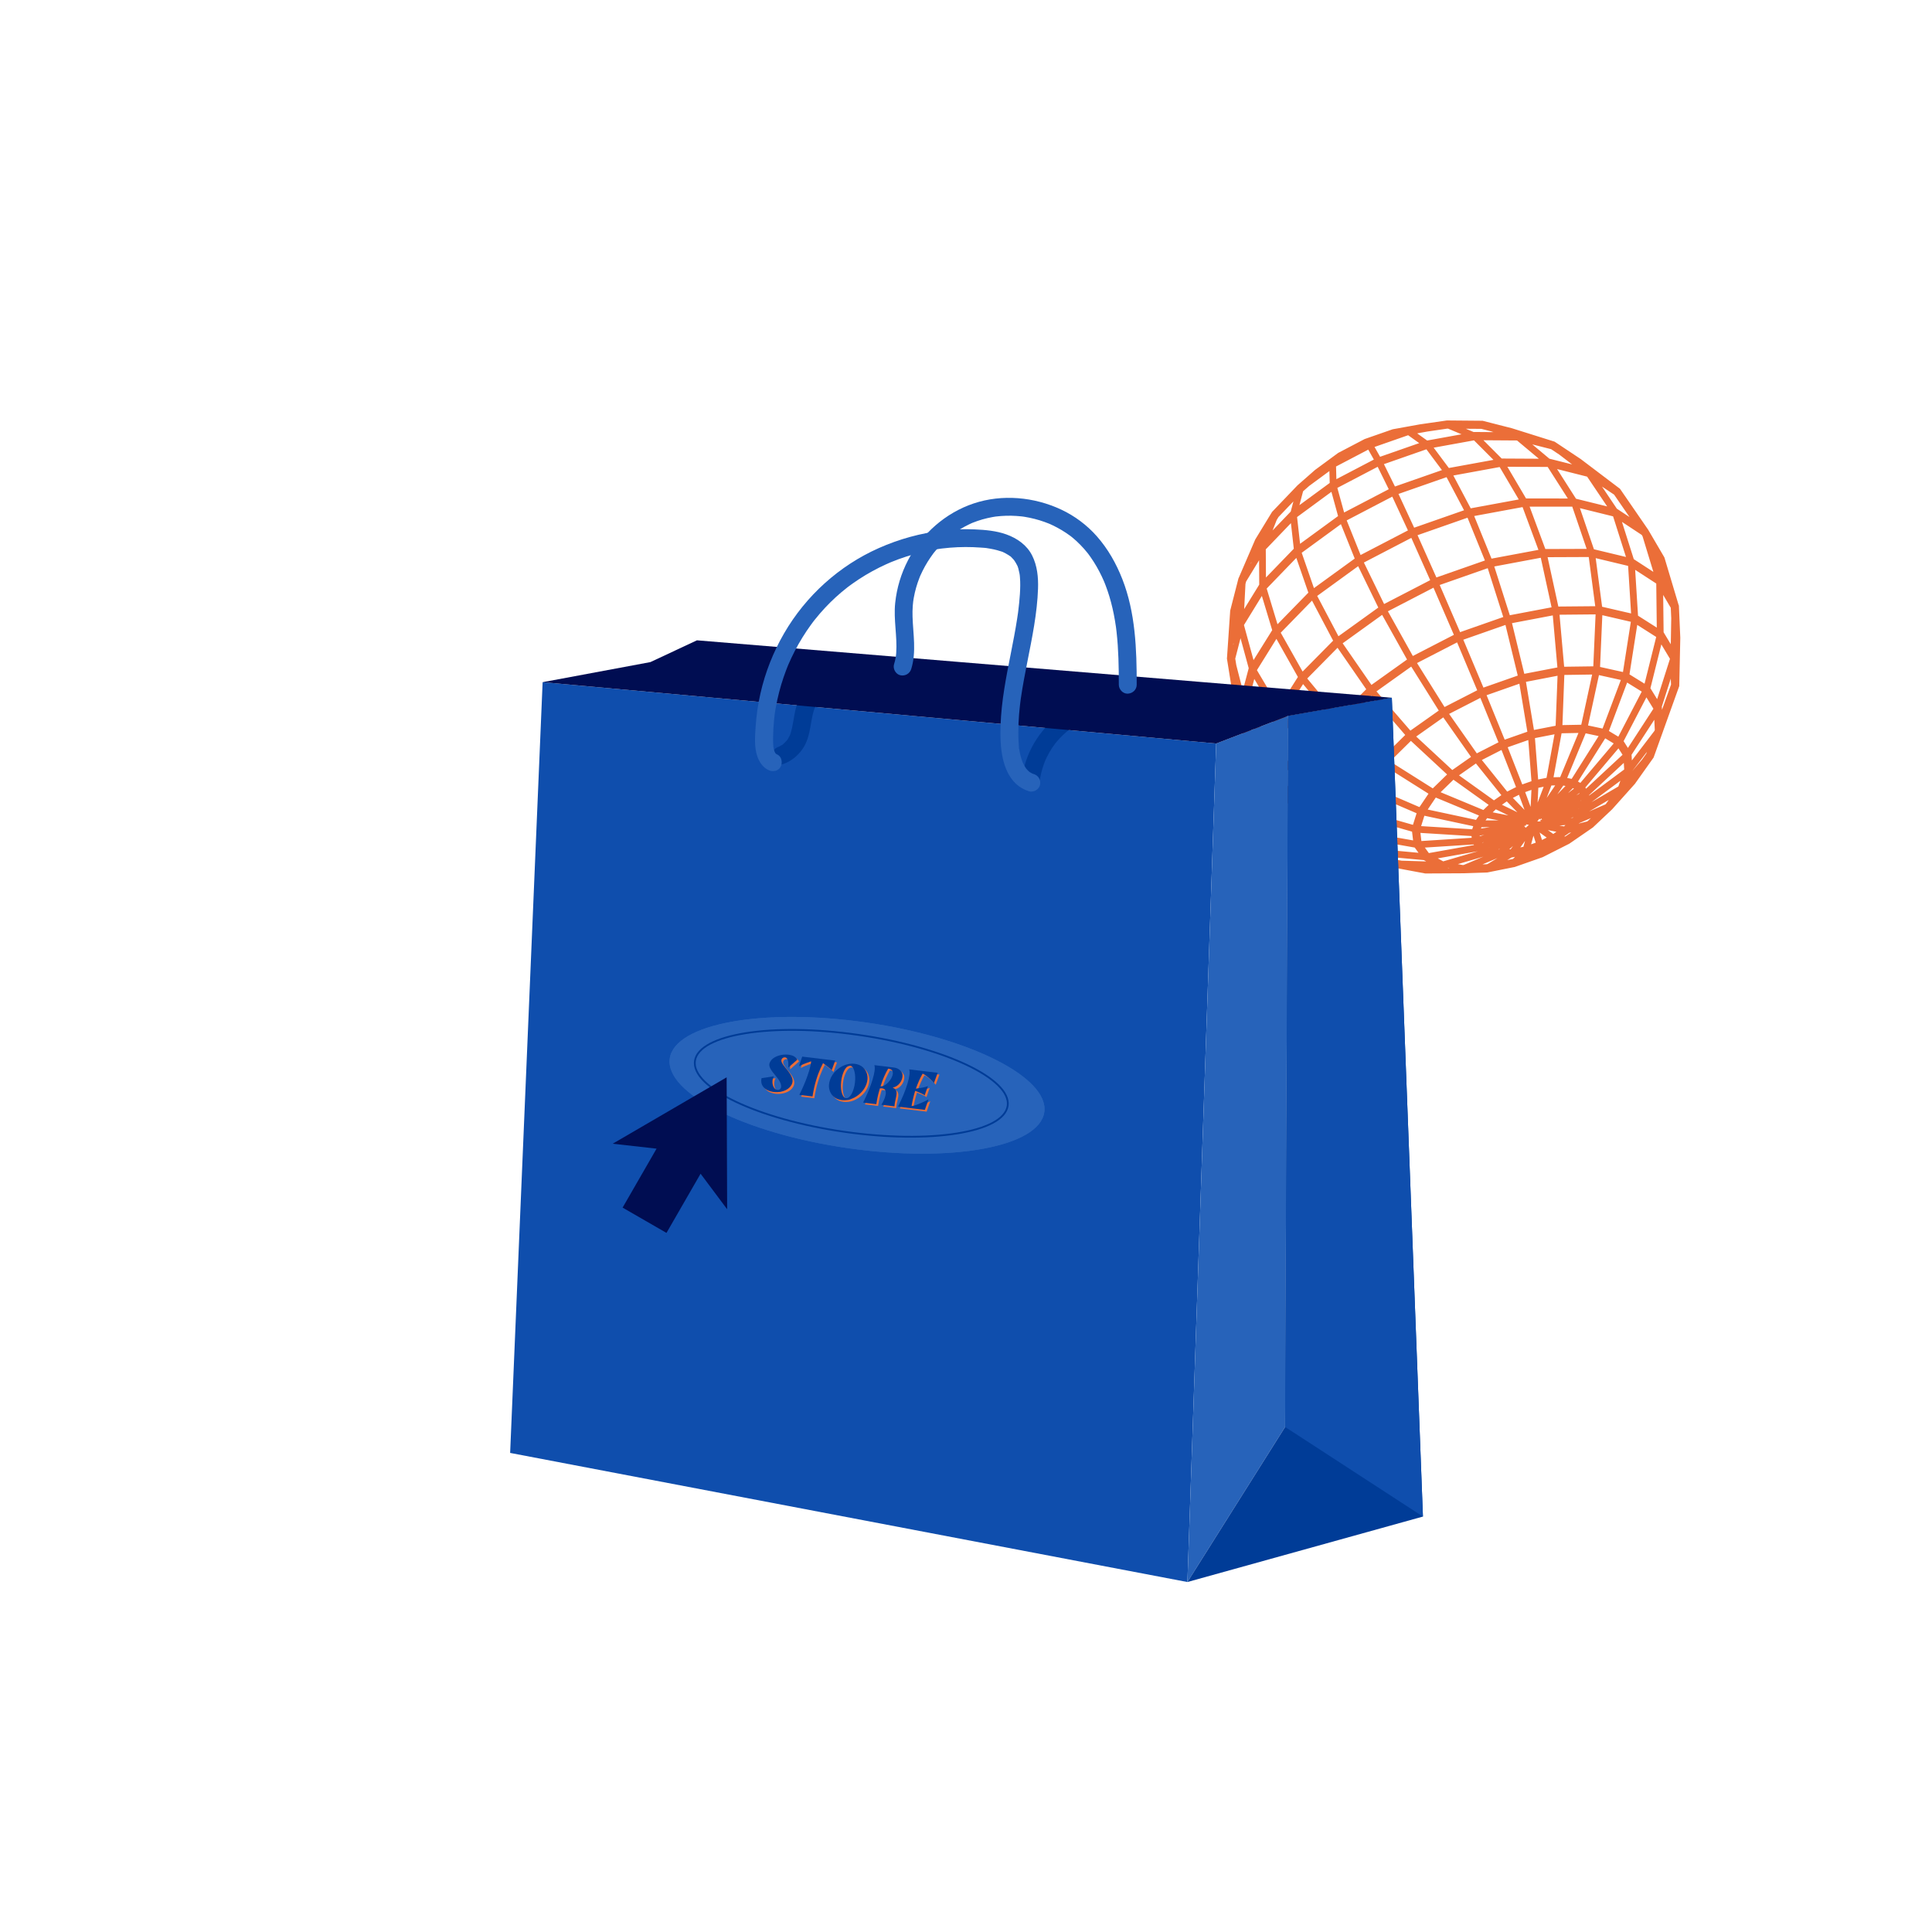 <?xml version="1.0" encoding="utf-8"?>
<!-- Generator: Adobe Illustrator 24.1.2, SVG Export Plug-In . SVG Version: 6.00 Build 0)  -->
<svg version="1.1" xmlns="http://www.w3.org/2000/svg" xmlns:xlink="http://www.w3.org/1999/xlink" x="0px" y="0px"
	 viewBox="0 0 1080 1080" style="enable-background:new 0 0 1080 1080;" xml:space="preserve">
<style type="text/css">
	.st0{fill:#B50D0D;}
	.st1{fill:#EB6E38;}
	.st2{fill:#E35934;}
	.st3{fill:#EB8D38;}
	.st4{fill:none;stroke:#EB6E38;stroke-width:0.75;stroke-miterlimit:10;}
	.st5{fill:none;stroke:#EB6E38;stroke-miterlimit:10;}
	.st6{fill:none;stroke:#EB6E38;stroke-width:3;stroke-miterlimit:10;}
	.st7{fill:#0F4EAD;}
	.st8{fill:#2763BA;}
	.st9{fill:#003C97;}
	.st10{fill:#000D52;}
	.st11{fill:none;stroke:#003C97;stroke-miterlimit:10;}
	.st12{fill:none;stroke:#E35934;stroke-width:1.111;stroke-miterlimit:10;}
	.st13{fill:none;stroke:#E35934;stroke-width:0.524;stroke-miterlimit:10;}
	.st14{opacity:0.26;fill:#0F4EAD;}
	.st15{fill:#2767C4;}
	.st16{clip-path:url(#SVGID_2_);}
	.st17{opacity:0.31;fill:#EB6E38;}
	.st18{clip-path:url(#SVGID_6_);}
	.st19{fill:#E9551D;stroke:#000100;stroke-width:0.585;stroke-miterlimit:10;}
	.st20{clip-path:url(#SVGID_34_);}
	.st21{clip-path:url(#SVGID_36_);}
	.st22{clip-path:url(#SVGID_38_);}
	.st23{fill:none;stroke:#2763BA;stroke-width:3;stroke-miterlimit:10;}
	.st24{fill:#F1820F;}
	.st25{fill:none;stroke:#EA561B;stroke-width:0.629;stroke-miterlimit:10;}
	.st26{fill:none;stroke:#EA561B;stroke-width:1.258;stroke-miterlimit:10;}
	.st27{fill:#EA3939;}
	.st28{fill:#F2F3F4;}
	.st29{fill:#FFFFFF;}
	.st30{fill:#191919;}
	.st31{opacity:0.1;fill:#F4F4F4;}
	.st32{fill:none;stroke:#0F4EAD;stroke-miterlimit:10;}
	.st33{fill:#E9561D;stroke:#000000;stroke-width:0.25;stroke-miterlimit:10;}
	.st34{fill:#E9561D;stroke:#000100;stroke-width:0.345;stroke-miterlimit:10;}
</style>
<g id="Layer_1">
	<g>
		<path class="st6" d="M742.51,466.61l15.11,8.13c0.06,0.03,0.11,0.05,0.17,0.07c0,0,0,0,0,0l22.63,8.86l0.07,0.04l0.05,0.01l0,0
			l9.23,1.73l7.11,1.33c0.01,0,0.01,0,0.02,0l20.66-0.11l13.71-0.45l15.12-3.03l15.4-5.41l14.69-7.43l13.04-8.98l10.55-9.96
			l0.01-0.01l0.04-0.04l12.56-14.04l0.04-0.05c0-0.01,0.01-0.01,0.02-0.02l10.24-14.41l0.06-0.09l3.65-10.18l1.46-4.04l0-0.03
			l9.03-25.15c0,0,0,0,0,0l0-0.01l0.04-0.12l0.57-26.69l-0.76-17.45l0-0.05l-0.01-0.15l-0.05-0.09l-7.93-26.52l-0.04-0.06
			c-0.01-0.04-0.02-0.07-0.04-0.11l-8.83-15.07l-0.09-0.16l-0.02-0.02l-15.44-22.43c0,0,0,0,0,0l-0.01-0.01l-0.07-0.11l-21.74-16.47
			l-14.36-9.56l0,0l-0.02-0.01l-0.11-0.03l-23.54-7.4l-16.15-4.12l-19.67-0.17l-14.99,2.17l-15.04,2.72l-15.43,5.38l-14.59,7.64
			l-12.79,9.41l-9.72,8.53l-14.06,14.69l-9.27,15.2l-9.29,21.58l-0.03,0.05l-0.01,0.05l0,0l-4.51,17.61l-1.79,26.4l-0.02,0.09
			l2.77,17.25c0,0.01,0.01,0.01,0.01,0.02l0.01,0.05l6.79,26.66l0.03,0.12l14.67,23.49l0.01,0.04l10.2,13.5
			c0.07,0.09,0.15,0.15,0.24,0.2l20.38,17.17L742.51,466.61z M723.05,448.15l-6.67-8.83l16.9,14.59l0.07,0.51l4.89,6.51
			L723.05,448.15z M691.7,385.04l-0.71-4.42l3.31,12.87l-0.2,0.74l0.1,0.62L691.7,385.04z M695.18,324.5l10.13-16.61l0.11,19.44
			l-0.17,0.18l-11.54,18.74l1.02-20L695.18,324.5z M747.95,257.06l1.71-1.26l14.38-7.54l0.03-0.01l0.77,0.53l-17.99,9.43
			L747.95,257.06z M808.96,238.1l0.82,0.01l12.46,5.24l-24.58,4.45l-0.2,0.07l-9.01-6.46l9.16-1.65L808.96,238.1z M834.07,239.72
			l10.47,3.41l-20.26-0.15l-0.61,0.11l-11.81-4.97l16.43,0.12L834.07,239.72z M867.73,249.71l0.43,0.29l4.41,2.94l12.93,9.9
			l-19.37-4.88l-0.5,0l-15.09-12.62L867.73,249.71z M918.86,297.97l0.72,1.23l7.29,23.98l-14.65-9.51l-0.16-0.04l-8.09-25.48
			L918.86,297.97z M797.1,485.19l-8.69-1.62l16.63,0.5l0.71,0.39l3.55,0.67L797.1,485.19z M743.57,465.38l-7.44-9.92l24.51,11.3
			l0.03,0.23l6.07,8.2l-20.11-8.17L743.57,465.38z M706.32,306.23l16.45-17.13l2.04,18.18l-18.61,19.24l-0.12-19.91L706.32,306.23z
			 M787.4,241.62l9.17,6.55l-25.78,9l-4.6-8.14L787.4,241.62z M808.52,483.36l22.97-6.7l0.31,0.17l4.22,0.81l-17.55,7.4l-0.87,0.03
			L808.52,483.36z M824.5,244.57l13.43,13.46l-28.66,5.23l-10.49-14.05l25.57-4.64L824.5,244.57z M732.76,439.08l4.63-16.32
			l25.8,17.68l-3.97,13.24L732.76,439.08z M883.69,453.45l-21.35,5.31l22.8-9.29l-1.33,3.82L883.69,453.45z M880,458.6l-18.55,1.2
			l21.54-5.36l-2.81,3.99L880,458.6z M874.74,463.57l-14.6-2.89l18.97-1.22l-4.24,4.03L874.74,463.57z M868.27,468.02l-9.48-6.81
			l15.03,2.98L868.27,468.02z M845.08,476.21l-5.52,0.17l15.16-13.3l-9.44,13.09L845.08,476.21z M838.1,476.43l-4.47-0.85
			l19.56-12.2l-14.84,13.05L838.1,476.43z M798.01,478.43l-4.31-5.95l30.8-1.97l2.06,2.93l-28.4,5.07L798.01,478.43z M760.68,454.31
			l3.89-13.1l29.16,12.56l-2.89,9.17L760.68,454.31z M778.99,275.56l10.02,21.61l-29.2,15.18l-8.89-22.14L778.99,275.56z
			 M807.17,398.93l17.23,24.55l-12.69,8.89l-22.42-20.8L807.17,398.93z M865.81,436.09l-7.34,1.44l-2.02-26.14l14.41-2.82
			L865.81,436.09z M849.37,440.71l-7.25,3.68l-16.08-20.04l14.1-7.2L849.37,440.71z M857.69,439.4l-0.91,19.11l-6.13-16.63
			L857.69,439.4z M842.5,446.01l12.74,13.13l-18.6-9.04L842.5,446.01z M843.21,445.61l6.72-3.42l6.14,16.67L843.21,445.61z
			 M835.9,450.61l18.28,8.89l-22.86-4.48L835.9,450.61z M858.49,439.14l6.79-1.34l-7.69,20.21L858.49,439.14z M825.34,424.75
			l16.11,20.07l-6.34,4.41L813,433.41L825.34,424.75z M830.63,455.69l22.4,4.39l-25.43,0.03L830.63,455.69z M866.2,437.62l6.05-0.15
			l-13.59,19.99L866.2,437.62z M857.68,437.73l-7.59,2.66l-9.23-23.57l14.81-5.2L857.68,437.73z M812.34,433.91l22.18,15.86
			l-4.98,4.78l-26.91-11.18L812.34,433.91z M827.07,460.9l24.95-0.02l-26.29,4.15L827.07,460.9z M873.22,437.45l4.91,1l-18.23,18.59
			L873.22,437.45z M873.17,435.88l-6.54,0.15l5.05-27.59l12.95-0.26L873.17,435.88z M825.07,423.06l-17.22-24.53l20.45-10.49
			l11.26,27.63L825.07,423.06z M806.97,397.2l-16.98-27.14l25.29-13.04l12.41,29.55L806.97,397.2z M789.31,370.48l16.99,27.14
			l-18.12,12.81l-20.93-24.21L789.31,370.48z M788.67,412.08l22.44,20.82l-9.98,9.71l-26.48-16.7L788.67,412.08z M802.05,443.98
			l27.01,11.23l-3.29,4.78l-30.15-6.45L802.05,443.98z M825.89,469.43l-0.36-3.58l25.85-4.08L825.89,469.43z M879.03,438.66
			l3.49,2.04l-21.38,16.21L879.03,438.66z M879.29,437.07l-5.3-1.08l11.49-27.79l10.58,2.25L879.29,437.07z M840.28,415.36
			l-11.25-27.63l21.5-7.54l4.96,29.84L840.28,415.36z M828.42,386.26L816,356.71l26.63-9.33l7.58,31.24L828.42,386.26z
			 M815.38,355.25l-12.59-29.12l29.82-10.44l9.6,30.16L815.38,355.25z M802.07,326.45l12.59,29.12l-25.48,13.13l-15.39-27.6
			L802.07,326.45z M766.65,386.73l20.93,24.21l-14.21,14.01l-23.95-20.98L766.65,386.73z M774.13,426.51l26.52,16.73l-6.62,9.8
			l-29.12-12.55L774.13,426.51z M795.21,454.24l30.28,6.48l-1.47,4.42l-31.6-1.95L795.21,454.24z M823.95,465.94l0.38,3.79l-31.09,2
			l-0.91-7.74L823.95,465.94z M828.18,472.98l-1.98-2.82l25.14-7.55L828.18,472.98z M883.16,441.21l1.91,2.9l-22.96,13.05
			L883.16,441.21z M883.75,439.58l-3.74-2.19l16.82-26.7l7.52,4.52L883.75,439.58z M871.85,406.86l1.18-31.04l18.85-0.28
			l-6.73,31.07L871.85,406.86z M871.06,406.94l-14.8,2.88l-4.96-29.86l20.95-4.04L871.06,406.94z M850.97,378.41l-7.58-31.24
			l25.97-4.94l2.85,32.09L850.97,378.41z M842.97,345.64l-9.6-30.14l29.09-5.45l6.67,30.63L842.97,345.64z M802.15,324.68
			l-11.77-26.38l30.83-10.79l10.85,26.7L802.15,324.68z M789.66,298.61L801.43,325l-28.38,14.69l-12.61-25.89L789.66,298.61z
			 M773.11,341.52l15.39,27.6l-22.22,15.85l-17.79-25.72L773.11,341.52z M748.92,404.59l23.95,20.98l-9.35,14.16l-25.85-17.72
			L748.92,404.59z M832.34,475.33l-3.33-1.85l22.96-10.28l-19.49,12.16L832.34,475.33z M856.13,462.48l-3.33,12.17l-0.01,0
			l-6.36,1.28L856.13,462.48z M862.57,457.81l22.67-12.89l0.25,3.54l0,0.01L862.57,457.81z M886.34,443.17l-2.01-3.06l20.57-24.31
			l4.05,6.38L886.34,443.17z M896.8,409l-10.86-2.31l6.74-31.09l15.4,3.42L896.8,409z M873,374.23l-2.85-32.08l23.36-0.22
			l-1.41,32.04L873,374.23z M869.92,340.57l-6.66-30.59l26.17-0.11l4.03,30.49L869.92,340.57z M832.84,313.98L822,287.32l30.09-5.56
			l9.93,26.77L832.84,313.98z M789.73,296.85l-10.02-21.6l29.64-10.36l11.2,21.19L789.73,296.85z M779.03,273.81l-7.5-15.21
			l26.38-9.22l10.57,14.15L779.03,273.81z M750.25,290.66l8.87,22.11l-25.37,18.4l-7.87-22.72L750.25,290.66z M759.78,314.24
			l12.6,25.87l-24.7,17.78l-13.29-25.21L759.78,314.24z M747.9,359.77l17.77,25.71l-17.36,17.35l-19.58-23.63L747.9,359.77z
			 M762.19,466.39l-1.49-11.25l30.02,8.59l0.93,7.89l-29.42-5.19L762.19,466.39z M806.29,482.94l-7.03-3.83l27.81-4.96l0.07,0.09
			l3.38,1.88l-23.68,6.92L806.29,482.94z M853.7,474.34l3.41-12.47l3.25,10.13L853.7,474.34z M857.83,461.5l9.66,6.94l-6.39,3.24
			L857.83,461.5z M886.76,443.87l22.27-20.68l0.43,7.48l-0.1,0.29l-22.35,16.59L886.76,443.87z M905.24,413.91l-7.7-4.63
			l11.27-29.96l10.91,6.75L905.24,413.91z M892.89,374.02l1.4-31.99l19.06,4.41l-4.87,31.04L892.89,374.02z M894.24,340.4
			l-4.01-30.37l21.32,5.11l1.86,29.69L894.24,340.4z M862.81,308.41l-9.9-26.69l27.07,0.01l9.06,26.59L862.81,308.41z
			 M821.32,285.83l-11.17-21.13l28.93-5.29l12.3,20.88L821.32,285.83z M770.8,258.9l7.51,15.23l-27.89,14.55l-4.6-16.71L770.8,258.9
			z M706.45,328.54l18.82-19.47l7.83,22.61l-19.67,20.15l-7.03-23.21L706.45,328.54z M733.79,333.23l13.27,25.17l-19.22,19.47
			l-13.76-24.42L733.79,333.23z M728.26,379.86l19.54,23.59l-11.33,17.53l-20.64-21.48L728.26,379.86z M734.86,453.79l-1.99-13.75
			l26.14,14.44l1.5,11.36l-25.39-11.71L734.86,453.79z M769.13,475.77l-6.23-8.42l28.83,5.08l0,0.03l4.38,6.05l-26.39-2.42
			L769.13,475.77z M868.97,469.46l0.33-0.23l4.75,0.55l-12.26,6.21l-0.33-2.74L868.97,469.46z M870.29,468.55l5.52-3.8l0.51-0.48
			l9.65-2.39l-10.26,7.07l-0.38,0.19L870.29,468.55z M887.08,448.48l21.8-16.19l-2.83,7.95l-0.4,0.56l-19.91,11.67l1.35-3.8
			L887.08,448.48z M905.88,414.38l14.36-27.6l5.72,9.3l0.01,0.22L910,420.88L905.88,414.38z M909.25,377.73l4.85-30.9l13.42,8.53
			l0.02,0.04l-7.27,29.15L909.25,377.73z M914.22,345.03l-1.84-29.37l14.77,9.59l0.2,0.34l0.33,28L914.22,345.03z M889.9,308.32
			l-0.03,0l-8.98-26.37l21.85,5.4l0.18,0.12l8.25,25.96L889.9,308.32z M852.21,280.14L852.21,280.14l-12.21-20.73l25.85,0.11
			l0.16,0.04l13.15,20.6L852.21,280.14z M839.07,257.82l-0.2,0.04l-13.25-13.28l22.53,0.15l0.62,0.16l15.62,13.07L839.07,257.82z
			 M723.54,288.3l21.6-15.86l4.57,16.65l-24.16,17.64l-2.06-18.38L723.54,288.3z M693.93,348.91l11.93-19.41l6.94,22.98
			l-12.61,20.23l-6.38-23.35L693.93,348.91z M700.92,374.53l12.67-20.35l13.69,24.3l-12.45,19.63l-13.94-23.48L700.92,374.53z
			 M710.61,418.56l4.96-18.21l20.51,21.36l-4.67,16.34l-20.77-19.3L710.61,418.56z M796.73,479.37l0.2,0.28l6.56,3.58l-20.13-0.6
			l-2.34-0.44l-9.53-5.14L796.73,479.37z M820.68,484.97l16.74-7.06l0.47,0.09l5.14-0.15l-10.93,6.58l-0.95,0.19L820.68,484.97z
			 M844.6,477.81l0.6-0.02l6.14-1.22l-4.71,4.85l-0.61,0.21l-11.62,2.34L844.6,477.81z M852.71,476.29l0.44-0.09l7.55-2.65
			l0.34,2.79l-12.74,4.48L852.71,476.29z M887.82,460.6l-10.33,2.56l3.85-3.64l0.39-0.55l14.83-6.44l-7.98,7.55L887.82,460.6z
			 M898.92,450.3l-0.69,0.65l-15.63,6.78l2.56-3.62l0.17-0.48l19.21-11.26L898.92,450.3z M911.04,430.4l14.26-18.66l-3.68,10.25
			l-2.52,3.55l-10.56,12.39l2.53-7.03L911.04,430.4z M926.18,409.28l-15.21,19.93l-0.43-7.48l-0.08-0.12l15.57-23.95l0.52,10.6
			L926.18,409.28z M921,385l-0.02-0.01l7.14-28.63l6.85,11.42l0.04,0.8l-8.23,25.82L921,385z M935.46,339.33l0.27,6.3l-0.34,19.78
			l-6.71-11.19l-0.21-0.13l-0.31-27.13L935.46,339.33z M880.23,280.15l-0.15,0l-12.96-20.32l20.61,5.2l0.62,0.41l13.48,20.04
			L880.23,280.15z M783.32,242.21l-17.64,6.17l-0.67-0.46l14.23-4.97L783.32,242.21z M765.45,249.34l4.61,8.17l-24.45,12.79
			l-0.28-10.41L765.45,249.34z M722.55,287.07l-15.37,15.99l5.18-13.11l1.14-1.87l12.45-13.01l-3.11,11.78L722.55,287.07z
			 M699.62,373.63l-0.1,0.16l-4.81,18.13l-5.08-19.77l-0.65-4.04l4.44-17.2L699.62,373.63z M695.71,394.31l4.91-18.62l13.75,23.19
			l-4.99,18.19l-13.56-22.06L695.71,394.31z M731.16,438.9l-0.04,0.12l1.98,13.69l-18.99-16.4l-0.97-1.28l-2.32-15.05L731.16,438.9z
			 M758.33,473.32l-5.2-2.79l14.51,5.9l0.43,0.58l0.88,0.47L758.33,473.32z M907.78,440.03l6.13-7.19l-2.45,3.44l-3.91,4.37
			L907.78,440.03z M927.51,395.6l-0.2-0.32l7.79-24.41l0.53,12.07l-7.69,21.43L927.51,395.6z M928.33,324.13l-0.43-0.28l-6.6-21.72
			l3.52,6.01l2.73,4.66l6.07,20.3L928.33,324.13z M903.39,285.87l-0.43-0.11l-12.88-19.18l13.28,8.83l13.15,19.1L903.39,285.87z
			 M744.56,260.42l0.28,10.3l-20.99,15.39l3.23-12.22l0.37-0.39l3.46-3.04L744.56,260.42z M709.93,293.93l-4.2,10.62l-0.62,0.64
			l-5.57,9.12l4.85-11.29L709.93,293.93z M690.73,341.87l1.88-7.32l1.14-4.43l-0.89,17.54l-0.33,0.53l-0.06,0.1l-2.93,11.34
			L690.73,341.87z M698.46,411.54l-2.32-14.53l12.95,21.1l-0.1,0.36l2.03,13.2L698.46,411.54z"/>
	</g>
	<polygon class="st7" points="663.77,884.36 285.17,812.19 303.33,381.35 679.86,415.63 	"/>
	<polygon class="st8" points="679.86,415.63 720.05,400.2 718.37,797.67 663.77,884.36 	"/>
	<polyline class="st9" points="720.05,400.2 778.04,390.04 795.43,847.77 663.77,884.36 718.37,797.67 	"/>
	<polygon class="st7" points="718.37,797.67 795.43,847.77 778.04,390.04 720.05,400.2 	"/>
	
		<ellipse transform="matrix(0.142 -0.99 0.99 0.142 -189.605 994.737)" class="st8" cx="478.99" cy="606.74" rx="35.49" ry="105.74"/>
	<g>
		<g>
			<path class="st9" d="M437.8,427.11c4.46-1.57,7.98-4.43,10.71-8.25c2.66-3.73,3.77-8.21,4.54-12.65
				c0.39-2.21,0.72-4.43,1.22-6.61c0.27-1.16,0.64-2.27,0.97-3.4c0.2-0.52,0.17-0.46-0.09,0.19c0.1-0.22,0.21-0.43,0.32-0.64
				c0.16-0.29,0.47-1.04,0.76-1.2c-0.43,0.54-0.47,0.6-0.13,0.18c0.15-0.18,0.31-0.35,0.47-0.52c0.24-0.25,0.5-0.5,0.76-0.73
				c0.17-0.16,0.35-0.31,0.53-0.45c-0.55,0.42-0.61,0.47-0.17,0.15c0.39-0.24,0.77-0.51,1.18-0.73c0.27-0.15,0.91-0.63,1.23-0.61
				c-0.68,0.28-0.76,0.32-0.26,0.13c0.21-0.08,0.42-0.15,0.63-0.21c0.42-0.13,0.84-0.24,1.26-0.33c0.21-0.04,0.42-0.08,0.63-0.11
				c-0.81,0.1-0.95,0.12-0.4,0.07c2.6-0.23,5.13-2.13,5-5c-0.11-2.51-2.21-5.25-5-5c-4.59,0.41-8.91,2.24-12.21,5.51
				c-3.47,3.44-4.8,8.01-5.66,12.69c-0.43,2.35-0.77,4.72-1.28,7.06c-0.22,1.01-0.47,2.01-0.78,3c-0.15,0.46-0.27,1.02-0.51,1.44
				c0.66-1.15-0.17,0.29-0.29,0.53c-0.43,0.81-0.92,1.87-1.58,2.52c0.95-0.93-0.2,0.19-0.38,0.4c-0.32,0.35-0.66,0.7-1.02,1.02
				c-0.17,0.16-0.35,0.32-0.53,0.47c-0.42,0.34-0.36,0.3,0.18-0.12c-0.25,0.32-0.82,0.57-1.16,0.78c-0.4,0.24-0.81,0.44-1.21,0.66
				c-0.5,0.23-0.41,0.2,0.25-0.09c-0.21,0.08-0.42,0.16-0.64,0.23c-2.46,0.87-4.36,3.46-3.49,6.15
				C432.43,426.05,435.16,428.04,437.8,427.11L437.8,427.11z"/>
		</g>
	</g>
	<g>
		<g>
			<path class="st9" d="M581.37,435.42c0.46-2.71,1.14-5.37,2.05-7.97c0.29-0.83,0.61-1.65,0.94-2.47
				c-0.43,1.06,0.13-0.28,0.18-0.39c0.19-0.41,0.38-0.81,0.57-1.21c0.9-1.84,1.92-3.62,3.05-5.33c0.49-0.74,1.01-1.46,1.54-2.19
				c0.69-0.96-0.41,0.48,0.26-0.34c0.31-0.37,0.61-0.75,0.92-1.11c1.03-1.21,2.12-2.36,3.27-3.46c1.02-0.98,2.08-1.91,3.18-2.8
				c0.25-0.2,1.12-0.78-0.11,0.08c0.22-0.15,0.43-0.32,0.64-0.48c0.45-0.33,0.91-0.66,1.37-0.98c2.15-1.48,3.33-4.45,1.79-6.84
				c-1.38-2.14-4.54-3.38-6.84-1.79c-11.7,8.06-20.08,20.54-22.47,34.62c-0.44,2.57,0.68,5.51,3.49,6.15
				C577.64,439.47,580.9,438.18,581.37,435.42L581.37,435.42z"/>
		</g>
	</g>
	<polygon class="st10" points="303.33,381.35 363.56,370.12 389.61,357.94 778.04,390.04 720.05,400.2 679.86,415.63 	"/>
	<g>
		<g>
			<path class="st8" d="M509.39,373.95c2.97-9.59,1.02-19.46,0.73-29.24c-0.06-2.01-0.03-4.03,0.12-6.04
				c0.07-0.91,0.16-1.82,0.27-2.72c0.05-0.4,0.28-0.66-0.03,0.25c0.06-0.16,0.05-0.37,0.08-0.54c0.08-0.54,0.17-1.08,0.27-1.62
				c0.67-3.7,1.71-7.34,3.07-10.85c0.15-0.4,0.32-0.79,0.47-1.19c0.26-0.65-0.37,0.83-0.08,0.19c0.07-0.17,0.15-0.33,0.22-0.5
				c0.39-0.89,0.81-1.77,1.25-2.64c0.87-1.74,1.82-3.44,2.85-5.1c0.97-1.55,2.01-3.05,3.09-4.52c0.53-0.72-0.03,0.02-0.12,0.14
				c0.14-0.2,0.3-0.38,0.45-0.57c0.27-0.33,0.53-0.66,0.81-0.99c0.62-0.75,1.26-1.48,1.92-2.2c1.27-1.39,2.6-2.73,4-4
				c0.67-0.61,1.36-1.21,2.06-1.8c0.33-0.27,0.66-0.54,0.99-0.81c0.78-0.63-0.1,0.12-0.15,0.11c0.07,0.02,0.62-0.47,0.73-0.55
				c3.02-2.24,6.26-4.2,9.67-5.8c0.39-0.18,0.77-0.36,1.16-0.53c0.22-0.1,0.44-0.21,0.67-0.29c-1.07,0.41-0.4,0.17-0.17,0.08
				c0.92-0.35,1.84-0.71,2.78-1.03c1.81-0.62,3.65-1.14,5.52-1.57c0.9-0.21,1.81-0.4,2.72-0.56c0.42-0.08,0.85-0.15,1.28-0.22
				c0.24-0.04,0.49-0.07,0.73-0.11c0.71-0.12-1.27,0.15-0.05,0.01c1.9-0.22,3.81-0.38,5.72-0.43c1.91-0.05,3.83-0.02,5.74,0.11
				c0.86,0.06,1.73,0.13,2.59,0.22c0.49,0.05,0.99,0.09,1.47,0.17c-0.14-0.03-1.14-0.17-0.23-0.02c0.31,0.05,0.61,0.09,0.92,0.14
				c3.72,0.61,7.39,1.55,10.95,2.82c0.87,0.31,1.74,0.64,2.6,0.99c1.17,0.48-0.65-0.29,0.51,0.22c0.51,0.23,1.01,0.46,1.51,0.7
				c1.67,0.8,3.31,1.67,4.9,2.62c1.64,0.98,3.24,2.04,4.78,3.17c0.2,0.15,0.39,0.3,0.59,0.44c0.57,0.42-0.68-0.55-0.13-0.1
				c0.33,0.27,0.67,0.54,1.01,0.82c0.76,0.63,1.51,1.28,2.23,1.95c1.51,1.4,2.94,2.88,4.3,4.43c0.68,0.77,1.32,1.57,1.97,2.36
				c0.13,0.16,0.57,0.75-0.03-0.04c0.16,0.22,0.33,0.44,0.49,0.66c0.33,0.44,0.65,0.88,0.96,1.33c2.45,3.47,4.57,7.17,6.39,11.01
				c0.44,0.93,0.86,1.88,1.27,2.82c0.23,0.53-0.08-0.19-0.1-0.24c0.1,0.26,0.21,0.51,0.31,0.77c0.23,0.58,0.46,1.15,0.68,1.73
				c0.76,2,1.44,4.03,2.06,6.07c1.32,4.38,2.33,8.85,3.09,13.36c0.19,1.1,0.35,2.2,0.52,3.31c0.15,1.01,0.05,0.31,0.02,0.09
				c0.04,0.32,0.08,0.63,0.12,0.95c0.08,0.63,0.16,1.27,0.23,1.9c0.29,2.54,0.51,5.08,0.69,7.63c0.33,4.87,0.48,9.75,0.55,14.62
				c0.03,2.48,0.04,4.96,0.04,7.44c0,2.62,2.3,5.12,5,5c2.71-0.12,5-2.2,5-5c0.02-19.82-0.7-40.32-8.02-59
				c-3.43-8.76-8.04-16.93-14.28-24c-5.5-6.23-12.36-11.36-19.89-14.89c-15.16-7.1-33.01-8.77-49-3.42
				c-15.72,5.26-28.92,16.94-36.58,31.6c-3.92,7.51-6.36,15.59-7.24,24.02c-0.97,9.35,1.23,18.64,0.57,27.99
				c-0.04,0.6-0.1,1.21-0.17,1.81c0.12-1.06-0.11,0.67-0.16,0.91c-0.22,1.2-0.52,2.38-0.88,3.54c-0.77,2.5,0.92,5.56,3.49,6.15
				C505.95,378.06,508.56,376.62,509.39,373.95L509.39,373.95z"/>
		</g>
	</g>
	<g>
		<g>
			<path class="st8" d="M434.56,421.82c-0.3-0.14-0.57-0.31-0.86-0.47c-0.84-0.46,0.39,0.57,0.15,0.1
				c-0.03-0.06-0.55-0.56-0.54-0.57c0.15-0.07,0.65,0.98,0.05-0.02c-0.11-0.18-0.2-0.38-0.31-0.56c-0.58-0.95,0.34,1.06-0.02-0.01
				c-0.21-0.64-0.41-1.29-0.55-1.95c-0.05-0.22-0.08-0.45-0.13-0.68c-0.25-1.18,0.09,1.16-0.01-0.04c-0.05-0.57-0.1-1.14-0.13-1.72
				c-0.06-1.41-0.05-2.82-0.03-4.23c0.04-2.88,0.2-5.76,0.48-8.63c0.07-0.73,0.15-1.47,0.23-2.2c0.03-0.27,0.06-0.53,0.09-0.8
				c0.03-0.22,0.14-1.57,0.03-0.27c0.13-1.46,0.43-2.93,0.69-4.37c1.01-5.68,2.45-11.28,4.31-16.74c0.43-1.27,0.89-2.53,1.36-3.79
				c0.24-0.63,0.48-1.25,0.73-1.88c0.15-0.37,0.3-0.75,0.45-1.12c0.1-0.24,0.59-1.37,0.12-0.29c1.15-2.65,2.37-5.26,3.7-7.82
				c2.63-5.06,5.63-9.92,8.98-14.53c0.39-0.54,0.79-1.08,1.2-1.62c0.11-0.14,0.94-1.21,0.2-0.27c0.21-0.26,0.41-0.53,0.62-0.79
				c0.96-1.21,1.94-2.4,2.95-3.56c1.84-2.13,3.76-4.19,5.76-6.18c2.05-2.04,4.19-3.99,6.4-5.85c1.08-0.91,2.18-1.8,3.3-2.67
				c-0.14,0.11-0.79,0.6-0.05,0.04c0.32-0.24,0.64-0.49,0.97-0.73c0.65-0.48,1.3-0.96,1.96-1.42c4.72-3.35,9.7-6.34,14.88-8.92
				c1.2-0.6,2.42-1.18,3.65-1.74c0.61-0.28,1.23-0.55,1.85-0.82c0.01-0.01,1.23-0.53,0.52-0.23c-0.62,0.27,0.77-0.32,0.9-0.37
				c2.62-1.07,5.28-2.04,7.97-2.91c5.51-1.78,11.16-3.15,16.87-4.09c0.66-0.11,1.33-0.21,2-0.31c0.21-0.03,1.57-0.25,0.27-0.04
				c0.33-0.05,0.67-0.09,1-0.13c1.47-0.18,2.94-0.33,4.42-0.45c2.89-0.24,5.78-0.36,8.67-0.37c2.83-0.01,5.66,0.09,8.48,0.3
				c1.39,0.1,2.86,0.15,4.23,0.42c-0.15-0.03-1.13-0.17-0.2-0.02c0.38,0.06,0.75,0.11,1.13,0.18c0.75,0.13,1.5,0.27,2.24,0.43
				c1.23,0.27,2.45,0.59,3.64,0.99c0.53,0.18,1.28,0.34,1.75,0.64c-1.05-0.66-0.11-0.04,0.16,0.09c0.33,0.16,0.66,0.32,0.99,0.49
				c0.54,0.28,1.07,0.59,1.58,0.92c0.31,0.2,0.6,0.41,0.91,0.61c0.76,0.51-0.03-0.07-0.14-0.12c0.54,0.26,1.07,0.92,1.49,1.35
				c0.22,0.22,0.43,0.44,0.63,0.67c0.16,0.18,0.33,0.37,0.48,0.57c-0.34-0.45-0.4-0.53-0.19-0.24c0.39,0.6,0.8,1.17,1.14,1.8
				c0.12,0.22,0.24,0.45,0.36,0.68c0.11,0.21,0.76,1.29,0.14,0.21c0.68,1.17,0.96,2.77,1.25,4.08c0.13,0.61,0.33,1.31,0.35,1.94
				c-0.04-1.3-0.01,0,0.02,0.25c0.03,0.26,0.05,0.53,0.07,0.79c0.12,1.46,0.16,2.93,0.15,4.4c-0.02,3.23-0.26,6.46-0.58,9.67
				c-0.15,1.54-0.32,3.08-0.52,4.62c-0.05,0.38-0.1,0.77-0.15,1.15c-0.11,0.9,0.17-1.19-0.04,0.29c-0.13,0.92-0.26,1.85-0.41,2.77
				c-1.01,6.62-2.31,13.19-3.6,19.76c-2.6,13.17-5.24,26.45-5.69,39.91c-0.21,6.15-0.08,12.46,1.24,18.49
				c1.13,5.16,3.37,10.5,7.28,14.18c2.12,1.99,4.59,3.42,7.37,4.27c2.5,0.76,5.56-0.91,6.15-3.49c0.62-2.7-0.81-5.34-3.49-6.15
				c-0.06-0.02-0.94-0.3-0.93-0.31c0.01-0.04,1.08,0.52,0.02-0.01c-0.47-0.23-0.92-0.5-1.36-0.79c-0.14-0.1-0.97-0.5-0.25-0.16
				c0.67,0.31-0.04-0.05-0.21-0.21c-0.47-0.42-0.9-0.87-1.31-1.35c-0.76-0.89,0.01,0-0.01,0.02c-0.01,0.01-0.51-0.74-0.55-0.79
				c-0.3-0.45-0.58-0.92-0.84-1.4c-0.27-0.49-0.5-0.99-0.74-1.48c-0.51-1.05,0.4,1.06-0.02-0.04c-0.12-0.32-0.24-0.63-0.36-0.95
				c-0.42-1.19-0.76-2.4-1.04-3.63c-0.13-0.56-0.24-1.12-0.35-1.69c-0.06-0.34-0.12-0.68-0.17-1.02c-0.02-0.11-0.03-0.23-0.05-0.34
				c-0.08-0.56-0.07-0.45,0.04,0.31c-0.22-0.19-0.15-1.36-0.18-1.68c-0.07-0.84-0.12-1.68-0.17-2.52c-0.09-1.7-0.14-3.39-0.14-5.09
				c-0.01-3.39,0.14-6.77,0.41-10.15c0.13-1.61,0.29-3.22,0.47-4.83c0.09-0.84,0.2-1.69,0.3-2.53c0.04-0.31,0.08-0.61,0.12-0.92
				c-0.15,1.12,0.11-0.78,0.14-0.97c0.98-6.76,2.28-13.48,3.6-20.18c2.66-13.51,5.51-27.15,5.97-40.96
				c0.21-6.32-0.42-12.8-3.3-18.51c-2.95-5.85-8.41-9.63-14.44-11.79c-5.59-2-11.73-2.53-17.63-2.79
				c-5.92-0.27-11.86-0.05-17.74,0.63c-12.46,1.45-24.46,4.74-35.92,9.83c-22.12,9.82-40.73,26.65-52.88,47.57
				c-6.06,10.44-10.6,21.88-13.26,33.66c-1.37,6.05-2.26,12.24-2.68,18.43c-0.37,5.49-0.9,11.8,1.04,17.06
				c1.12,3.06,3.05,5.89,6.06,7.34c2.35,1.13,5.51,0.72,6.84-1.79C437.54,426.43,437.08,423.03,434.56,421.82L434.56,421.82z"/>
		</g>
	</g>
	
		<ellipse transform="matrix(0.142 -0.99 0.99 0.142 -189.605 994.737)" class="st8" cx="478.99" cy="606.74" rx="35.49" ry="105.74"/>
	<g>
		<path class="st1" d="M433.99,592.1c1.42-0.82,3-1.32,4.74-1.52c1.76-0.19,3.37-0.07,4.84,0.38c1.48,0.45,2.53,1.26,3.14,2.4
			l-5.05,4.42c0.11-1.62,0.05-2.85-0.15-3.7c-0.2-0.83-0.49-1.39-0.86-1.68c-0.37-0.28-0.74-0.39-1.12-0.34
			c-0.38,0.06-0.7,0.16-0.94,0.32c-0.6,0.46-0.87,1.01-0.8,1.61c0.06,0.62,0.34,1.29,0.84,2c0.49,0.73,1.08,1.49,1.76,2.31
			c0.77,0.9,1.49,1.84,2.15,2.84c0.68,0.99,1.13,2,1.38,3.03c0.26,1.03,0.12,2.09-0.39,3.14c-0.72,1.32-1.8,2.33-3.25,3.03
			c-1.43,0.7-3.01,1.07-4.7,1.15c-1.7,0.07-3.28-0.18-4.77-0.74c-1.48-0.55-2.63-1.42-3.43-2.6c-0.81-1.17-1.03-2.64-0.7-4.43
			l6.91-1.05c-0.58,1.06-0.84,2.2-0.79,3.41c0.07,1.22,0.39,2.25,1,3.09c0.59,0.84,1.44,1.2,2.47,1.11c1.07-0.38,1.54-1.22,1.38-2.5
			c-0.16-1.28-0.9-2.71-2.21-4.32l-0.39-0.48c-0.75-0.89-1.47-1.77-2.14-2.66c-0.67-0.88-1.18-1.74-1.54-2.58
			c-0.34-0.84-0.42-1.6-0.23-2.32C431.64,594.02,432.58,592.91,433.99,592.1z"/>
		<path class="st1" d="M462.37,593.21l5.53,0.66l-1.98,5.38c-0.14-0.28-0.74-0.81-1.81-1.64c-1.06-0.81-2.08-1.58-3.02-2.33
			c-0.93,1.74-1.83,3.75-2.69,6.04c-0.86,2.3-1.62,4.83-2.25,7.59c-0.36,1.55-0.67,3.22-0.95,5.01l-7.38-0.88
			c1.86-3.7,3.38-7.24,4.55-10.61c1.19-3.35,1.88-6.08,2.09-8.15c-1.43,0.47-2.83,0.98-4.24,1.55c-1.4,0.59-2.27,0.99-2.62,1.22
			l1.85-5.4L462.37,593.21z"/>
		<path class="st1" d="M483.39,597.64c1.22,1.1,2,2.47,2.37,4.12c0.38,1.64,0.23,3.4-0.43,5.27c-0.66,1.86-1.73,3.51-3.19,4.93
			c-1.46,1.43-3.11,2.51-4.97,3.23c-1.85,0.73-3.73,0.99-5.59,0.77c-1.88-0.23-3.41-0.89-4.63-1.99c-1.21-1.09-2.01-2.46-2.38-4.11
			c-0.37-1.64-0.22-3.4,0.44-5.26c0.66-1.86,1.71-3.52,3.17-4.94c1.46-1.43,3.12-2.51,4.98-3.24c1.87-0.72,3.72-0.97,5.6-0.75
			C480.64,595.89,482.18,596.55,483.39,597.64z M474.88,597.04c-1.02,0.67-1.88,1.96-2.59,3.86c-0.71,1.88-1.11,4.02-1.2,6.39
			c-0.03,1.68,0.1,3.11,0.42,4.34c0.32,1.21,0.76,2.12,1.33,2.68c0.58,0.58,1.24,0.74,1.99,0.48c1.13-0.49,2.09-1.72,2.89-3.7
			c0.79-1.98,1.25-4.24,1.34-6.79c0.04-1.94-0.15-3.55-0.57-4.89c-0.42-1.33-1.03-2.18-1.78-2.56c-0.17-0.08-0.35-0.13-0.54-0.15
			C475.75,596.67,475.32,596.78,474.88,597.04z"/>
		<path class="st1" d="M498.04,597.43c0,0,0.13,0.02,0.42,0.05c0.28,0.05,0.63,0.09,1.01,0.14c0.41,0.05,0.79,0.1,1.17,0.14
			c1.25,0.15,2.29,0.56,3.12,1.21c0.83,0.65,1.41,1.46,1.69,2.42c0.15,0.84,0.05,1.79-0.27,2.85c-0.33,1.05-0.92,2.02-1.78,2.91
			c-0.85,0.9-1.99,1.51-3.41,1.87c0.94,0.36,1.57,0.87,1.87,1.51c0.29,0.64,0.4,1.39,0.3,2.25c-0.1,0.86-0.29,1.78-0.52,2.76
			c-0.33,1.28-0.55,2.57-0.65,3.92l-7.3-0.88c0.32-0.47,0.74-1.2,1.23-2.23c0.51-1.04,0.89-2.11,1.13-3.24
			c0.25-1.11,0.16-2.05-0.26-2.78c-0.41-0.75-1.4-1.05-2.92-0.93c-0.08,0.28-0.17,0.6-0.28,0.98c-0.14,0.49-0.29,0.99-0.42,1.5
			c-0.15,0.52-0.26,0.95-0.35,1.33c-0.37,1.56-0.68,3.24-0.96,5.04l-7.38-0.88c2.4-4.8,4.18-9.12,5.32-12.96
			c1.16-3.84,1.48-6.51,0.97-7.98L498.04,597.43z M495.83,607.47c0.92-0.6,1.74-1.37,2.47-2.33c0.74-0.94,1.25-1.91,1.58-2.91
			c0.32-0.99,0.31-1.85-0.03-2.57c-0.34-0.72-1.13-1.15-2.36-1.3c-0.81,1.4-1.57,2.88-2.27,4.46c-0.71,1.59-1.36,3.4-1.99,5.44
			C494.06,608.33,494.93,608.08,495.83,607.47z"/>
		<path class="st1" d="M517.55,599.79l7.62,0.91l-2.1,5.71c-0.14-0.28-0.61-0.8-1.41-1.57c-0.81-0.76-1.68-1.52-2.62-2.27
			c-0.96-0.74-1.71-1.21-2.29-1.4c-1.37,2.37-2.63,5.16-3.76,8.4c1.36-0.18,2.72-0.41,4.12-0.69c1.38-0.28,2.26-0.54,2.63-0.77
			c0,0-0.09,0.26-0.28,0.78c-0.18,0.51-0.4,1.1-0.65,1.78c-0.24,0.67-0.45,1.26-0.63,1.79c-0.18,0.51-0.27,0.82-0.3,0.89
			c-0.2-0.28-0.84-0.67-1.93-1.17c-1.1-0.51-2.22-0.97-3.37-1.39c-0.45,1.44-0.88,3.02-1.26,4.71c-0.28,1.18-0.52,2.44-0.75,3.76
			c0.48,0.07,1.4-0.15,2.78-0.67c1.39-0.52,2.75-1.09,4.09-1.71c1.35-0.63,2.22-1.07,2.6-1.3l-2.05,5.84
			c-1.68-0.2-3.35-0.4-5.01-0.6c-3.33-0.4-6.66-0.8-9.99-1.2c2.39-4.77,4.17-9.08,5.3-12.89c1.15-3.83,1.46-6.47,0.95-7.94
			L517.55,599.79z"/>
	</g>
	
		<ellipse transform="matrix(0.142 -0.99 0.99 0.142 -191.243 990.62)" class="st11" cx="475.79" cy="605.62" rx="27.37" ry="88.29"/>
	<g>
		<g>
			<path class="st9" d="M432.99,591.1c1.42-0.82,3-1.32,4.74-1.52c1.76-0.19,3.37-0.07,4.84,0.38c1.48,0.45,2.53,1.26,3.14,2.4
				l-5.05,4.42c0.11-1.62,0.05-2.85-0.15-3.7c-0.2-0.83-0.49-1.39-0.86-1.68c-0.37-0.28-0.74-0.39-1.12-0.34
				c-0.38,0.06-0.7,0.16-0.94,0.32c-0.6,0.46-0.87,1.01-0.8,1.61c0.06,0.62,0.34,1.29,0.84,2c0.49,0.73,1.08,1.49,1.76,2.31
				c0.77,0.9,1.49,1.84,2.15,2.84c0.68,0.99,1.13,2,1.38,3.03c0.26,1.03,0.12,2.09-0.39,3.14c-0.72,1.32-1.8,2.33-3.25,3.03
				c-1.43,0.7-3.01,1.07-4.7,1.15c-1.7,0.07-3.28-0.18-4.77-0.74c-1.48-0.55-2.63-1.42-3.43-2.6c-0.81-1.17-1.03-2.64-0.7-4.43
				l6.91-1.05c-0.58,1.06-0.84,2.2-0.79,3.41c0.07,1.22,0.39,2.25,1,3.09c0.59,0.84,1.44,1.2,2.47,1.11
				c1.07-0.38,1.54-1.22,1.38-2.5c-0.16-1.28-0.9-2.71-2.21-4.32l-0.39-0.48c-0.75-0.89-1.47-1.77-2.14-2.66
				c-0.67-0.88-1.18-1.74-1.54-2.58c-0.34-0.84-0.42-1.6-0.23-2.32C430.64,593.02,431.58,591.91,432.99,591.1z"/>
			<path class="st9" d="M461.37,592.21l5.53,0.66l-1.98,5.38c-0.14-0.28-0.74-0.81-1.81-1.64c-1.06-0.81-2.08-1.58-3.02-2.33
				c-0.93,1.74-1.83,3.75-2.69,6.04c-0.86,2.3-1.62,4.83-2.25,7.59c-0.36,1.55-0.67,3.22-0.95,5.01l-7.38-0.88
				c1.86-3.7,3.38-7.24,4.55-10.61c1.19-3.35,1.88-6.08,2.09-8.15c-1.43,0.47-2.83,0.98-4.24,1.55c-1.4,0.59-2.27,0.99-2.62,1.22
				l1.85-5.4L461.37,592.21z"/>
			<path class="st9" d="M482.39,596.64c1.22,1.1,2,2.47,2.37,4.12c0.38,1.64,0.23,3.4-0.43,5.27c-0.66,1.86-1.73,3.51-3.19,4.93
				c-1.46,1.43-3.11,2.51-4.97,3.23c-1.85,0.73-3.73,0.99-5.59,0.77c-1.88-0.23-3.41-0.89-4.63-1.99c-1.21-1.09-2.01-2.46-2.38-4.11
				c-0.37-1.64-0.22-3.4,0.44-5.26c0.66-1.86,1.71-3.52,3.17-4.94c1.46-1.43,3.12-2.51,4.98-3.24c1.87-0.72,3.72-0.97,5.6-0.75
				C479.64,594.89,481.18,595.55,482.39,596.64z M473.88,596.04c-1.02,0.67-1.88,1.96-2.59,3.86c-0.71,1.88-1.11,4.02-1.2,6.39
				c-0.03,1.68,0.1,3.11,0.42,4.34c0.32,1.21,0.76,2.12,1.33,2.68c0.58,0.58,1.24,0.74,1.99,0.48c1.13-0.49,2.09-1.72,2.89-3.7
				c0.79-1.98,1.25-4.24,1.34-6.79c0.04-1.94-0.15-3.55-0.57-4.89c-0.42-1.33-1.03-2.18-1.78-2.56c-0.17-0.08-0.35-0.13-0.54-0.15
				C474.75,595.67,474.32,595.77,473.88,596.04z"/>
			<path class="st9" d="M497.04,596.42c0,0,0.13,0.02,0.42,0.05c0.28,0.05,0.63,0.09,1.01,0.14c0.41,0.05,0.79,0.1,1.17,0.14
				c1.25,0.15,2.29,0.56,3.12,1.21c0.83,0.65,1.41,1.46,1.69,2.42c0.15,0.84,0.05,1.79-0.27,2.85c-0.33,1.05-0.92,2.02-1.78,2.91
				c-0.85,0.9-1.99,1.51-3.41,1.87c0.94,0.36,1.57,0.87,1.87,1.51c0.29,0.64,0.4,1.39,0.3,2.25c-0.1,0.86-0.29,1.78-0.52,2.76
				c-0.33,1.28-0.55,2.57-0.65,3.92l-7.3-0.88c0.32-0.47,0.74-1.2,1.23-2.23c0.51-1.04,0.89-2.11,1.13-3.24
				c0.25-1.11,0.16-2.05-0.26-2.78c-0.41-0.75-1.4-1.05-2.92-0.93c-0.08,0.28-0.17,0.6-0.28,0.98c-0.14,0.49-0.29,0.99-0.42,1.5
				c-0.15,0.52-0.26,0.95-0.35,1.33c-0.37,1.56-0.68,3.24-0.96,5.04l-7.38-0.88c2.4-4.8,4.18-9.12,5.32-12.96
				c1.16-3.84,1.48-6.51,0.97-7.98L497.04,596.42z M494.83,606.47c0.92-0.6,1.74-1.37,2.47-2.33c0.74-0.94,1.25-1.91,1.58-2.91
				c0.32-0.99,0.31-1.85-0.03-2.57c-0.34-0.72-1.13-1.15-2.36-1.3c-0.81,1.4-1.57,2.88-2.27,4.46c-0.71,1.59-1.36,3.4-1.99,5.44
				C493.06,607.33,493.93,607.08,494.83,606.47z"/>
			<path class="st9" d="M516.55,598.79l7.62,0.91l-2.1,5.71c-0.14-0.28-0.61-0.8-1.41-1.57c-0.81-0.76-1.68-1.52-2.62-2.27
				c-0.96-0.74-1.71-1.21-2.29-1.4c-1.37,2.37-2.63,5.16-3.76,8.4c1.36-0.18,2.72-0.41,4.12-0.69c1.38-0.28,2.26-0.54,2.63-0.77
				c0,0-0.09,0.26-0.28,0.78c-0.18,0.51-0.4,1.1-0.65,1.78c-0.24,0.67-0.45,1.26-0.63,1.79c-0.18,0.51-0.27,0.82-0.3,0.89
				c-0.2-0.28-0.84-0.67-1.93-1.17c-1.1-0.51-2.22-0.97-3.37-1.39c-0.45,1.44-0.88,3.02-1.26,4.71c-0.28,1.18-0.52,2.44-0.75,3.76
				c0.48,0.07,1.4-0.15,2.78-0.67c1.39-0.52,2.75-1.09,4.09-1.71c1.35-0.63,2.22-1.07,2.6-1.3l-2.05,5.84
				c-1.68-0.2-3.35-0.4-5.01-0.6c-3.33-0.4-6.66-0.8-9.99-1.2c2.39-4.77,4.17-9.08,5.3-12.89c1.15-3.83,1.46-6.47,0.95-7.94
				L516.55,598.79z"/>
		</g>
	</g>
	<polygon class="st10" points="406.48,675.97 406.2,602.24 342.49,639.35 367.03,642.1 348.04,675.06 372.57,689.2 391.63,656.11 	
		"/>
</g>
<g id="Layer_6">
</g>
<g id="Layer_3">
</g>
<g id="Layer_4">
</g>
<g id="Layer_5">
</g>
<g id="Layer_7">
</g>
<g id="Layer_8">
</g>
</svg>
